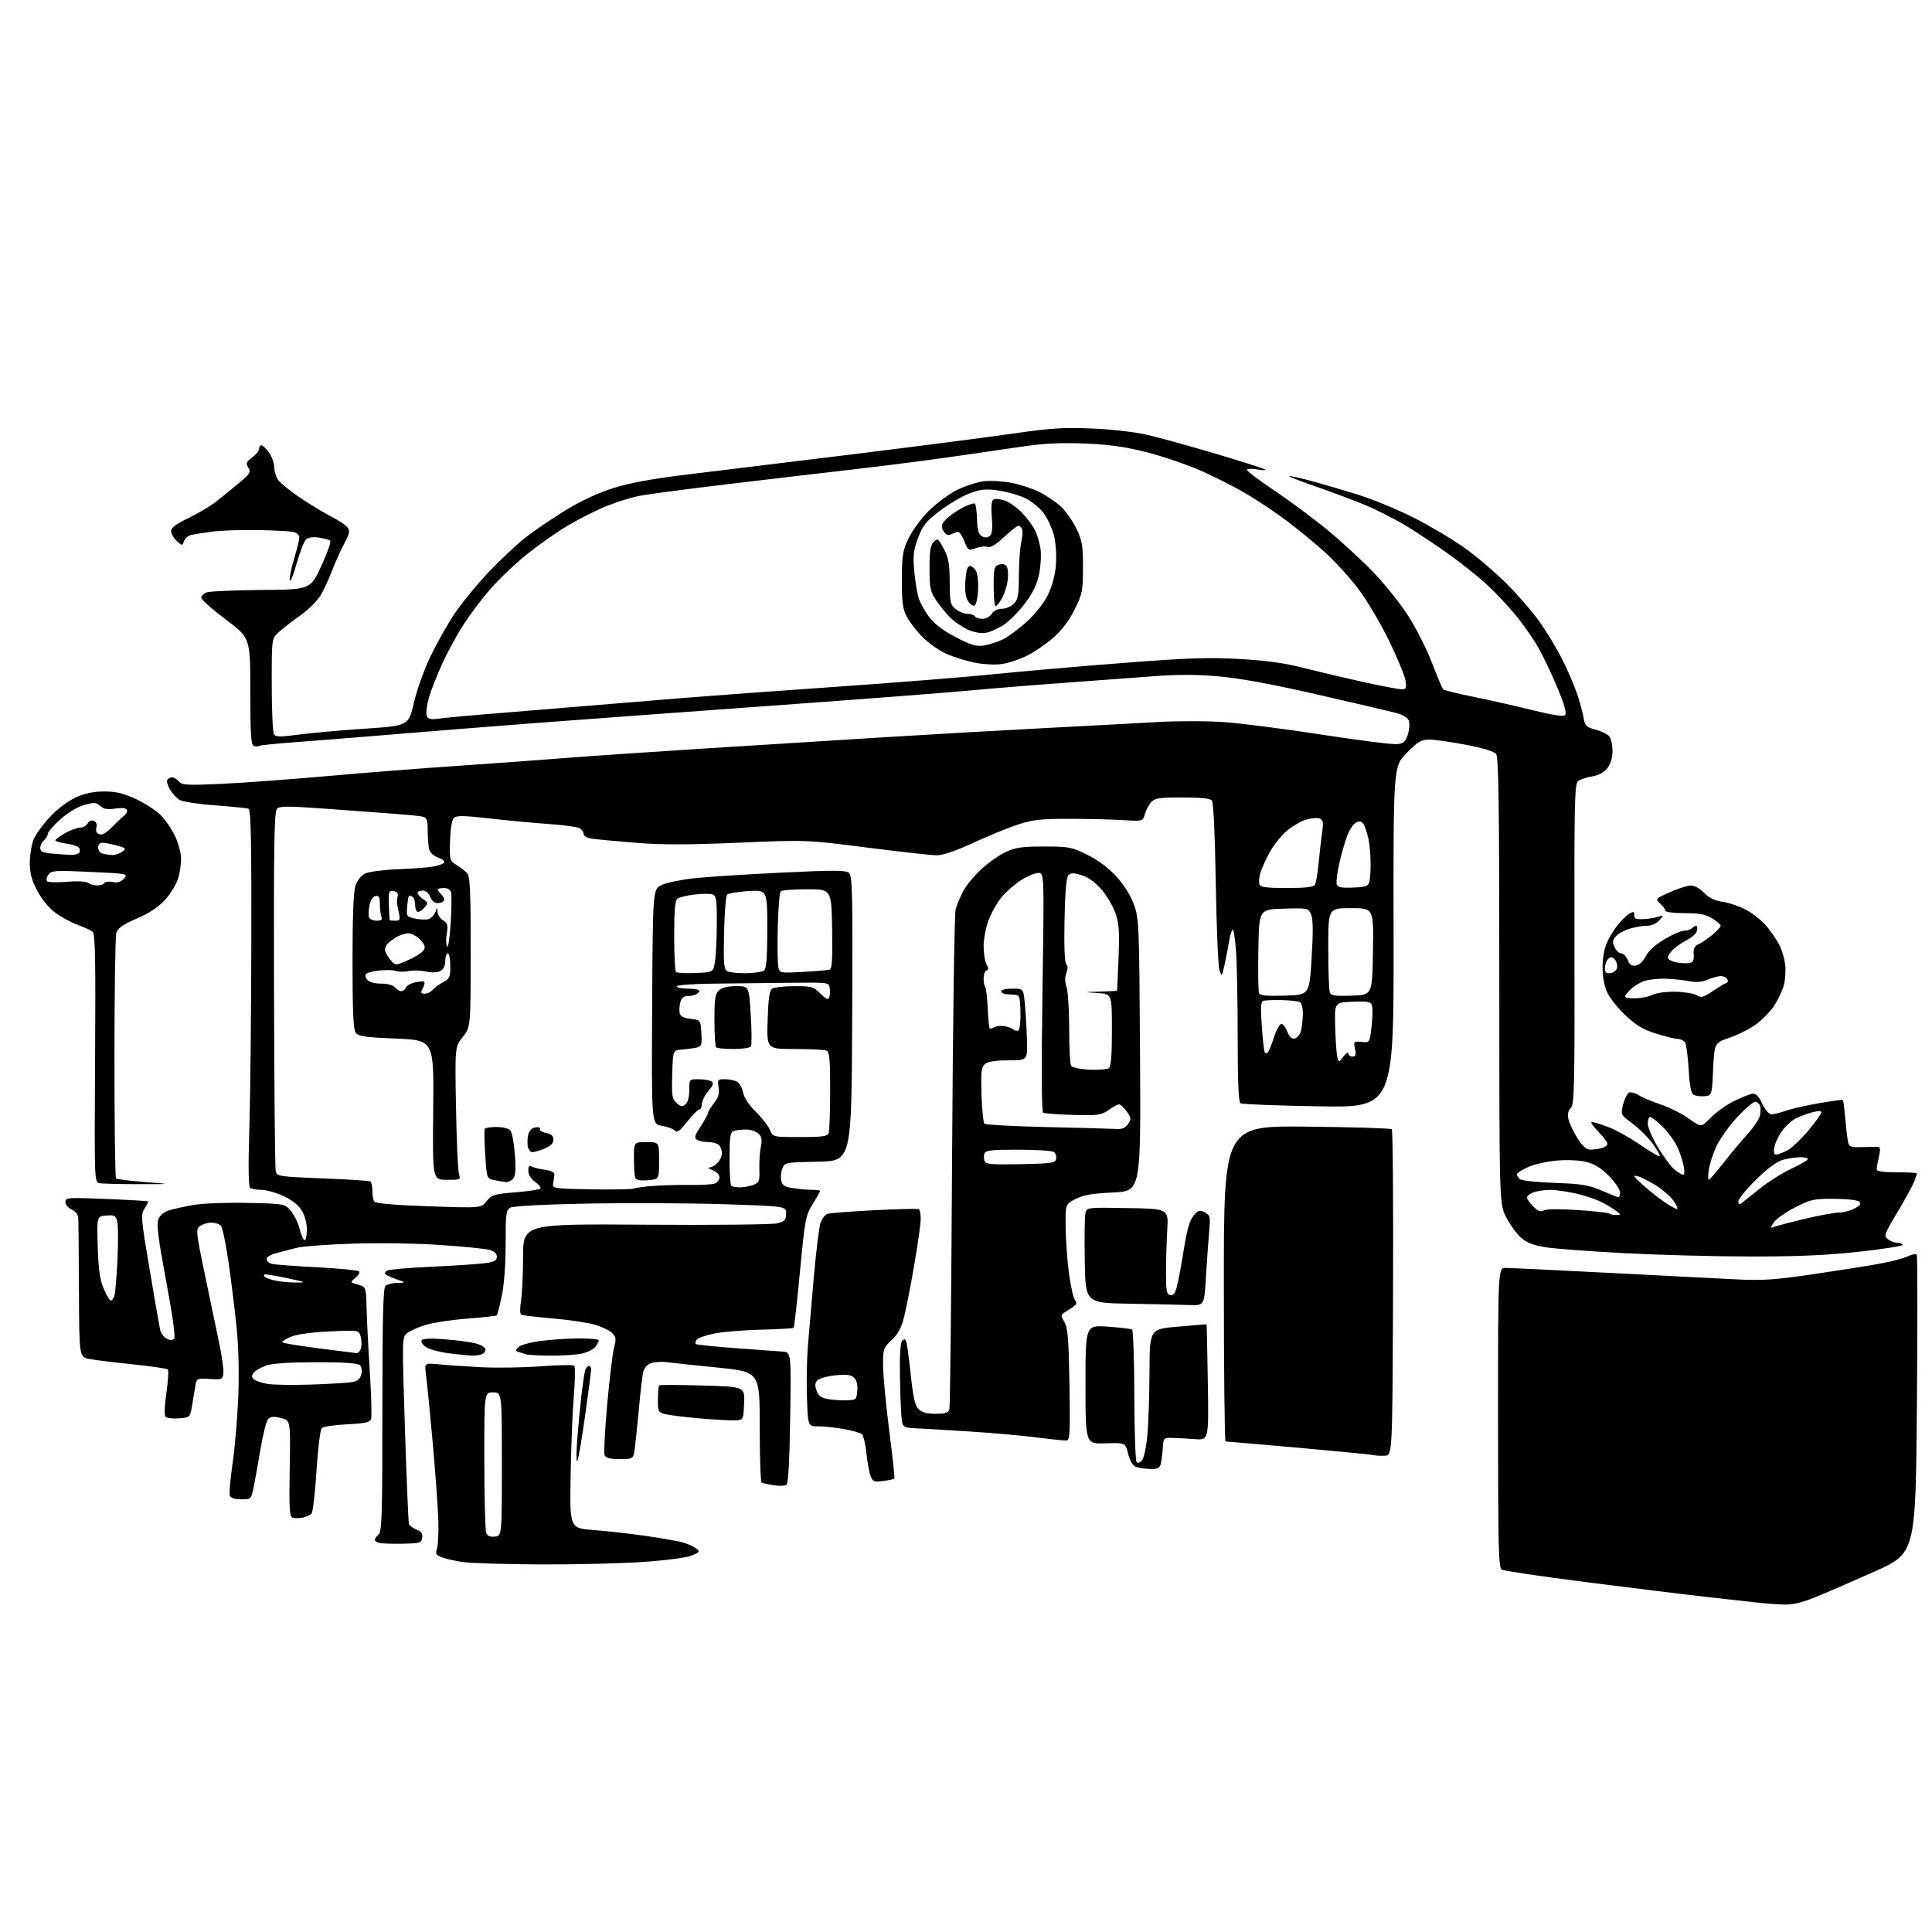 <?xml version="1.0" encoding="UTF-8" standalone="no"?>
<svg 
  version="1.1" 
  xmlns="http://www.w3.org/2000/svg" 
  xmlns:xlink="http://www.w3.org/1999/xlink" 
  xmlns:svg="http://www.w3.org/2000/svg"
  xmlns:rdf="http://www.w3.org/1999/02/22-rdf-syntax-ns#"
  xmlns:cc="http://creativecommons.org/ns#"
  xmlns:dc="http://purl.org/dc/elements/1.1/"
  viewBox="0 0 768 768"
  width="768"
  height="768"
>
<style>svg {background-color: white; }</style>"
<path stroke="none" fill="black" fill-rule="evenodd" d="M709.22,637.84C706.63,637.75 702.92,637.52 701.00,637.32C699.08,637.12 689.40,636.05 679.50,634.93C669.60,633.82 647.33,631.09 630.00,628.86C612.67,626.64 597.83,624.44 597.00,623.98C595.69,623.25 595.50,615.48 595.50,563.57C595.50,504.00 595.50,504.00 598.50,504.01C600.15,504.02 618.60,504.90 639.50,505.98C660.40,507.06 683.12,508.22 690.00,508.56C700.53,509.09 705.34,508.77 720.50,506.56C730.40,505.11 742.33,503.23 747.00,502.38C751.67,501.53 756.82,500.19 758.43,499.40C760.05,498.61 761.62,498.31 761.93,498.73C762.25,499.16 762.27,526.03 762.00,558.46C761.50,617.43 761.50,617.43 745.00,624.78C735.92,628.83 725.23,633.46 721.22,635.07C716.30,637.05 712.42,637.95 709.22,637.84zM214.59,621.88C200.79,621.81 187.02,621.39 183.99,620.94C180.96,620.50 177.21,619.65 175.67,619.06C173.31,618.17 173.00,617.64 173.68,615.75C174.13,614.51 174.39,609.45 174.25,604.50C174.11,599.55 173.10,585.56 172.00,573.41C170.91,561.27 169.71,549.18 169.35,546.55C168.70,541.77 168.70,541.77 174.60,542.36C177.84,542.68 185.45,543.20 191.50,543.50C197.55,543.81 208.12,543.64 215.00,543.12C221.88,542.60 227.85,542.50 228.27,542.91C228.69,543.31 228.61,548.78 228.09,555.07C227.57,561.36 227.00,575.73 226.82,587.00C226.50,607.50 226.50,607.50 236.00,608.22C241.22,608.61 250.45,609.65 256.50,610.52C262.55,611.39 269.09,612.52 271.03,613.03C272.97,613.54 275.45,614.61 276.53,615.41C278.42,616.81 278.36,616.93 275.00,618.34C272.96,619.20 264.87,620.26 255.59,620.90C246.85,621.51 228.40,621.95 214.59,621.88zM160.00,613.65C155.88,613.74 151.71,613.59 150.75,613.33C149.79,613.07 149.00,612.49 149.00,612.05C149.00,611.61 149.68,610.68 150.50,610.00C151.80,608.92 152.00,602.18 152.00,560.58C152.00,524.44 152.30,512.10 153.20,511.20C153.86,510.54 156.00,509.98 157.95,509.96C161.50,509.91 161.50,509.91 157.68,508.55C155.57,507.80 153.56,506.89 153.20,506.54C152.85,506.18 153.14,505.53 153.84,505.10C154.55,504.66 162.41,503.97 171.31,503.56C180.22,503.15 189.75,502.52 192.50,502.16C196.54,501.63 197.50,501.13 197.50,499.57C197.50,498.28 196.51,497.38 194.50,496.83C192.85,496.38 184.07,495.51 175.00,494.89C165.68,494.25 150.51,494.03 140.15,494.37C130.06,494.70 120.16,495.43 118.15,495.98C116.14,496.53 112.59,497.45 110.25,498.03C107.70,498.66 106.00,499.65 106.00,500.52C106.00,501.31 107.01,502.18 108.25,502.45C109.49,502.73 117.57,503.32 126.21,503.77C134.86,504.22 142.28,504.95 142.71,505.38C143.15,505.82 142.51,506.97 141.30,507.96C139.10,509.74 139.10,509.74 142.30,510.65C145.50,511.57 145.50,511.57 145.72,520.03C145.84,524.69 146.42,536.16 147.02,545.52C147.62,554.88 147.83,563.27 147.50,564.15C147.01,565.42 144.96,565.85 137.93,566.19C133.01,566.42 128.50,567.10 127.90,567.70C127.30,568.30 126.36,575.92 125.81,584.64C125.26,593.36 124.39,601.01 123.87,601.64C123.36,602.27 121.74,603.01 120.28,603.29C118.82,603.57 117.00,603.55 116.23,603.26C115.08,602.82 114.89,599.28 115.17,583.66C115.50,564.60 115.50,564.60 111.66,563.68C108.75,562.98 107.51,563.09 106.56,564.13C105.87,564.88 104.53,570.23 103.56,576.00C102.60,581.77 101.37,588.64 100.82,591.25C99.85,595.95 99.79,596.00 95.89,596.00C93.32,596.00 91.74,595.48 91.37,594.52C91.05,593.70 91.54,587.96 92.45,581.77C93.36,575.57 94.38,563.66 94.71,555.30C95.08,545.89 94.83,535.41 94.06,527.80C93.38,521.03 91.95,509.46 90.89,502.08C89.83,494.70 88.47,488.07 87.86,487.33C87.25,486.60 85.55,486.00 84.07,486.00C82.59,486.00 80.55,486.61 79.54,487.35C77.77,488.64 77.84,489.37 81.42,506.60C83.47,516.44 86.04,528.73 87.13,533.90C88.21,539.07 88.97,544.47 88.80,545.90C88.51,548.38 88.26,548.48 83.31,548.16C78.12,547.83 78.12,547.83 77.53,551.66C77.20,553.77 76.61,557.30 76.22,559.50C75.52,563.38 75.37,563.51 71.11,563.81C68.70,563.99 66.32,563.72 65.81,563.21C65.26,562.66 65.39,558.89 66.15,553.68C66.83,548.94 67.09,544.75 66.71,544.38C66.34,544.01 60.07,543.09 52.77,542.34C45.47,541.60 37.70,540.64 35.50,540.21C31.50,539.43 31.50,539.43 31.38,512.96C31.32,498.41 31.20,485.48 31.13,484.23C31.05,482.85 30.01,481.51 28.50,480.82C27.12,480.19 26.00,478.84 26.00,477.81C26.00,476.03 26.80,475.97 42.25,476.61C51.19,476.97 58.65,477.40 58.83,477.55C59.01,477.70 58.41,478.97 57.49,480.38C55.90,482.80 56.00,484.02 59.49,504.71C61.51,516.70 63.40,527.52 63.69,528.78C63.99,530.03 65.13,531.53 66.22,532.12C67.52,532.81 68.56,532.84 69.19,532.21C69.82,531.58 68.72,523.53 66.05,509.27C62.95,492.72 62.18,486.67 62.91,484.75C63.51,483.15 65.12,481.80 67.19,481.14C69.01,480.56 73.47,479.58 77.10,478.96C80.73,478.35 90.33,477.99 98.44,478.17C113.18,478.50 113.18,478.50 115.59,481.31C116.91,482.85 118.50,486.11 119.12,488.56C119.73,491.00 120.63,493.00 121.12,493.00C121.60,493.00 122.00,491.09 122.00,488.75C121.99,486.26 121.16,483.13 119.98,481.20C118.70,479.10 116.05,477.00 112.73,475.46C109.85,474.12 105.92,473.01 104.00,472.99C102.08,472.98 100.03,472.64 99.46,472.23C98.76,471.74 98.65,464.05 99.12,448.50C99.51,435.85 99.86,402.20 99.91,373.72C99.98,333.14 99.73,321.84 98.75,321.48C98.06,321.22 92.07,320.62 85.44,320.14C78.81,319.65 72.45,318.67 71.31,317.96C70.17,317.25 68.48,315.39 67.56,313.83C66.64,312.27 66.16,310.55 66.50,310.00C66.84,309.45 67.71,309.00 68.44,309.00C69.16,309.00 70.37,309.74 71.12,310.64C72.32,312.09 74.27,312.21 87.49,311.62C95.75,311.25 114.88,309.86 130.00,308.51C145.12,307.17 167.85,305.38 180.50,304.54C193.15,303.69 212.05,302.32 222.50,301.49C232.95,300.65 259.05,298.87 280.50,297.52C301.95,296.16 333.90,294.16 351.50,293.07C369.10,291.97 397.45,290.36 414.50,289.47C431.55,288.59 452.01,287.49 459.98,287.03C467.94,286.56 479.92,286.57 486.61,287.05C493.30,287.52 510.75,289.76 525.38,292.02C540.01,294.28 553.45,295.99 555.24,295.81C557.97,295.55 558.68,294.93 559.63,292.01C560.25,290.09 560.43,287.61 560.02,286.51C559.53,285.17 557.66,284.09 554.39,283.26C551.70,282.57 537.72,279.31 523.32,276.01C505.80,271.99 493.00,269.64 484.61,268.89C475.45,268.08 468.23,268.07 457.79,268.87C449.93,269.48 433.82,270.67 422.00,271.52C410.18,272.37 393.75,273.71 385.50,274.49C377.25,275.28 342.15,277.97 307.50,280.47C272.85,282.97 229.65,286.15 211.50,287.53C193.35,288.92 167.70,290.96 154.50,292.07C141.30,293.17 124.49,294.52 117.14,295.05C109.79,295.58 103.42,296.24 102.98,296.51C102.54,296.78 101.58,296.78 100.84,296.49C99.78,296.09 99.50,291.58 99.50,274.78C99.50,253.58 99.50,253.58 89.75,246.27C84.39,242.25 80.00,238.34 80.00,237.60C80.00,236.85 81.01,235.88 82.25,235.46C83.49,235.03 93.25,234.61 103.93,234.52C123.37,234.37 123.37,234.37 127.71,225.01C130.09,219.86 131.70,215.33 131.27,214.95C130.85,214.57 128.85,214.01 126.84,213.71C124.69,213.38 122.57,213.64 121.73,214.33C120.94,214.97 119.23,219.32 117.92,224.00C116.62,228.68 115.39,231.69 115.19,230.70C115.00,229.71 115.77,225.82 116.92,222.05C118.06,218.28 119.00,214.48 119.00,213.61C119.00,212.75 117.99,211.79 116.75,211.48C115.51,211.18 109.10,210.83 102.50,210.71C95.90,210.60 87.80,210.87 84.50,211.31C81.20,211.76 77.47,212.34 76.21,212.59C74.95,212.85 73.58,213.96 73.17,215.06C72.44,217.04 72.42,217.04 70.22,214.99C69.00,213.85 68.00,212.10 68.00,211.09C68.00,209.81 70.03,208.28 74.70,206.05C78.38,204.29 83.22,201.45 85.45,199.74C87.68,198.02 91.85,194.66 94.72,192.25C99.41,188.34 99.82,187.68 98.72,185.88C97.66,184.14 97.86,183.62 100.25,181.86C101.76,180.74 103.00,179.20 103.00,178.42C103.00,177.64 103.42,177.00 103.93,177.00C104.44,177.00 105.79,178.31 106.93,179.90C108.07,181.50 109.00,184.10 109.00,185.68C109.00,187.26 109.71,189.56 110.57,190.79C111.43,192.02 115.37,195.21 119.32,197.87C123.27,200.54 128.78,203.87 131.56,205.28C134.35,206.69 137.25,208.60 138.02,209.52C139.23,210.98 139.06,211.87 136.71,216.35C135.23,219.18 133.08,223.97 131.94,227.00C130.80,230.03 128.80,234.32 127.50,236.55C126.20,238.80 122.55,242.43 119.32,244.70C116.12,246.95 112.26,249.94 110.75,251.35C108.00,253.90 108.00,253.90 108.02,272.20C108.02,282.27 108.42,291.11 108.89,291.86C109.60,292.98 111.28,293.01 118.62,292.03C123.51,291.37 135.35,290.31 144.95,289.67C162.40,288.50 162.40,288.50 164.53,279.31C165.73,274.17 168.69,265.94 171.26,260.63C173.78,255.41 178.11,247.78 180.88,243.69C183.64,239.59 189.57,232.36 194.06,227.62C198.55,222.88 205.08,216.72 208.57,213.94C212.06,211.16 219.33,206.20 224.71,202.91C231.13,198.99 237.77,195.91 244.00,193.97C250.66,191.89 259.63,190.26 274.00,188.53C285.27,187.18 314.75,183.57 339.50,180.52C364.25,177.47 392.60,173.80 402.50,172.37C417.61,170.19 422.67,169.86 434.00,170.33C441.86,170.66 451.10,171.72 456.11,172.87C460.85,173.96 473.20,177.37 483.55,180.45C493.91,183.53 502.63,186.32 502.94,186.66C503.25,186.99 501.89,186.98 499.93,186.62C497.96,186.27 496.06,186.27 495.70,186.63C495.34,187.00 500.09,190.67 506.27,194.79C512.45,198.92 522.00,206.00 527.50,210.53C533.00,215.06 541.15,222.53 545.62,227.13C550.08,231.74 556.37,239.54 559.58,244.49C562.80,249.43 567.13,257.95 569.21,263.43C571.29,268.91 573.33,273.69 573.74,274.06C574.16,274.42 579.45,275.72 585.50,276.95C591.55,278.17 602.04,280.54 608.82,282.21C617.12,284.27 621.47,284.93 622.15,284.25C622.83,283.57 621.90,280.18 619.29,273.85C617.17,268.68 613.72,261.41 611.64,257.68C609.55,253.95 605.19,247.73 601.96,243.87C598.72,240.00 593.44,234.49 590.23,231.63C587.03,228.77 580.60,223.68 575.94,220.32C571.29,216.96 563.77,211.96 559.24,209.20C554.71,206.45 547.29,202.66 542.75,200.78C538.21,198.90 529.45,195.61 523.28,193.48C517.11,191.35 512.22,189.45 512.41,189.26C512.59,189.07 516.29,189.87 520.62,191.02C524.96,192.17 533.54,194.68 539.71,196.60C545.88,198.52 556.21,202.81 562.68,206.14C569.15,209.46 578.18,214.88 582.75,218.18C587.32,221.48 594.67,227.79 599.08,232.20C603.50,236.62 609.38,243.44 612.15,247.37C614.92,251.29 618.88,257.88 620.96,262.00C623.04,266.12 625.67,272.20 626.81,275.50C627.94,278.80 629.15,283.18 629.48,285.22C630.02,288.59 630.48,289.05 634.29,290.04C636.61,290.65 639.06,291.87 639.75,292.76C640.44,293.65 641.00,296.26 641.00,298.56C641.00,301.26 640.27,303.66 638.93,305.36C637.58,307.07 635.48,308.22 632.95,308.62C630.80,308.97 628.30,309.79 627.40,310.45C625.91,311.54 625.77,317.34 625.88,375.25C625.99,431.97 625.83,439.03 624.42,440.43C623.34,441.51 623.04,442.92 623.48,444.90C623.83,446.49 625.43,449.86 627.03,452.39C629.12,455.67 630.61,457.00 632.23,456.99C633.48,456.98 635.51,456.70 636.75,456.37C637.99,456.04 639.00,455.28 639.00,454.68C639.00,454.08 637.33,451.88 635.30,449.79C633.26,447.71 632.12,446.00 632.76,446.00C633.40,446.00 636.34,446.91 639.30,448.01C642.26,449.12 647.96,452.28 651.97,455.05C655.98,457.81 659.48,459.86 659.74,459.60C660.00,459.34 658.80,457.15 657.07,454.75C655.34,452.34 651.74,448.74 649.06,446.74C644.19,443.10 644.19,443.10 645.24,438.96C645.81,436.69 646.90,434.59 647.65,434.30C648.40,434.02 650.09,434.48 651.40,435.34C652.71,436.20 656.65,437.87 660.14,439.04C663.64,440.22 668.70,442.76 671.39,444.69C676.28,448.20 676.28,448.20 680.05,444.30C682.13,442.16 686.23,439.22 689.16,437.77C692.10,436.31 695.40,434.98 696.50,434.81C698.00,434.58 699.00,435.55 700.50,438.71C701.62,441.07 703.22,442.94 704.12,442.96C705.02,442.98 707.58,442.35 709.83,441.56C712.07,440.77 718.04,439.41 723.09,438.54C728.15,437.66 732.42,437.09 732.59,437.26C732.76,437.43 733.18,440.70 733.51,444.53C733.85,448.36 734.34,452.54 734.60,453.82C735.03,455.92 735.58,456.13 740.29,455.99C743.15,455.90 746.02,455.87 746.64,455.91C747.45,455.97 747.53,457.10 746.92,459.75C746.44,461.81 746.04,464.06 746.02,464.75C746.01,465.65 748.25,466.00 754.00,466.00C758.40,466.00 762.00,466.20 762.00,466.43C762.00,466.67 761.52,468.12 760.94,469.65C760.36,471.18 757.36,476.67 754.27,481.85C748.93,490.80 748.74,491.34 750.51,492.63C751.54,493.39 753.17,494.00 754.13,494.00C755.09,494.00 756.11,494.36 756.38,494.81C756.66,495.25 748.92,496.49 739.19,497.56C726.26,498.98 714.64,499.49 696.00,499.48C681.98,499.46 659.48,498.88 646.00,498.17C632.52,497.47 618.42,496.42 614.67,495.84C609.54,495.05 607.03,494.08 604.62,491.97C602.85,490.41 600.18,486.74 598.70,483.81C596.00,478.47 596.00,478.47 596.00,389.93C596.00,320.63 595.73,301.03 594.75,299.75C593.95,298.71 589.58,297.37 582.70,296.06C576.76,294.93 570.22,294.00 568.17,294.00C564.98,294.00 563.66,294.78 559.15,299.35C553.86,304.70 553.86,304.70 553.97,372.49C554.07,440.29 554.07,440.29 524.16,439.78C507.71,439.50 493.75,438.96 493.13,438.58C492.34,438.09 492.00,430.27 492.00,412.59C492.00,398.69 491.71,383.20 491.35,378.19C491.00,373.17 490.38,369.26 489.98,369.51C489.59,369.76 488.97,371.78 488.62,374.00C488.26,376.23 487.46,380.40 486.83,383.27C485.70,388.45 485.68,388.47 484.74,385.50C484.22,383.85 483.57,368.32 483.29,351.00C482.98,332.01 482.38,319.00 481.77,318.25C481.07,317.39 477.40,317.00 470.03,317.00C460.78,317.00 459.07,317.26 457.60,318.89C456.66,319.93 455.53,322.07 455.10,323.64C454.32,326.50 454.32,326.50 446.41,326.00C442.06,325.73 432.43,325.50 425.00,325.50C413.56,325.50 410.43,325.85 404.50,327.82C400.65,329.09 392.70,332.35 386.82,335.07C380.13,338.16 374.77,340.00 372.45,340.00C370.42,340.00 357.93,338.61 344.69,336.92C320.63,333.84 320.63,333.84 293.56,334.99C273.29,335.85 262.99,335.86 252.50,335.00C244.80,334.38 237.04,333.65 235.25,333.39C233.33,333.11 232.00,332.33 232.00,331.49C232.00,330.71 231.21,329.66 230.25,329.17C229.29,328.67 224.00,327.96 218.50,327.59C213.00,327.22 202.47,326.23 195.10,325.40C184.05,324.15 181.46,324.11 180.41,325.19C179.62,325.99 179.04,329.57 178.90,334.32C178.69,341.97 178.75,342.17 181.59,343.90C183.19,344.88 185.09,346.40 185.82,347.28C186.85,348.53 187.14,355.39 187.11,378.60C187.07,408.33 187.07,408.33 183.96,412.20C180.84,416.08 180.84,416.08 181.27,440.29C181.50,453.60 182.03,465.51 182.46,466.75C183.20,468.91 183.01,469.00 177.58,469.00C171.93,469.00 171.93,469.00 172.21,441.25C172.50,413.50 172.50,413.50 157.57,412.87C145.09,412.34 142.44,411.96 141.39,410.52C140.46,409.24 140.13,401.98 140.13,382.15C140.13,364.27 140.52,354.35 141.32,352.01C142.03,349.91 143.58,348.01 145.21,347.22C146.71,346.51 152.64,345.74 158.40,345.52C164.16,345.30 170.49,344.81 172.45,344.44C174.41,344.07 176.28,343.36 176.59,342.86C176.90,342.36 175.81,341.48 174.18,340.91C172.49,340.32 170.95,338.93 170.61,337.69C170.29,336.48 170.02,333.15 170.01,330.27C170.00,325.65 169.74,324.98 167.75,324.58C166.51,324.33 161.68,323.85 157.00,323.51C152.32,323.16 140.18,322.27 130.00,321.52C114.68,320.39 111.27,320.38 110.14,321.48C109.01,322.57 108.80,334.96 108.92,393.12C109.01,431.79 109.31,464.40 109.61,465.58C110.12,467.63 110.88,467.74 128.29,468.43C138.26,468.82 146.78,469.36 147.21,469.63C147.65,469.90 148.01,471.55 148.02,473.31C148.02,475.06 148.36,477.01 148.77,477.64C149.25,478.38 156.64,479.03 170.36,479.51C191.22,480.25 191.22,480.25 193.43,477.49C195.44,474.96 196.42,474.66 204.89,473.96C209.98,473.54 214.45,472.89 214.82,472.51C215.19,472.14 214.26,470.94 212.75,469.84C211.03,468.58 210.00,466.91 210.00,465.36C210.00,463.63 210.38,463.12 211.25,463.66C211.94,464.08 214.30,464.68 216.50,464.99C219.20,465.36 220.46,466.03 220.38,467.02C220.31,467.83 220.08,469.40 219.88,470.50C219.51,472.42 220.11,472.51 234.96,472.78C243.46,472.93 251.11,472.79 251.96,472.46C252.81,472.13 256.43,471.65 260.00,471.40C263.57,471.14 269.98,470.98 274.22,471.04C278.47,471.10 282.86,470.86 283.97,470.51C285.09,470.15 286.00,469.03 286.00,468.02C286.00,466.91 284.90,465.76 283.25,465.16C281.74,464.61 281.22,464.12 282.10,464.08C282.97,464.04 284.43,463.18 285.35,462.17C286.26,461.17 287.00,459.46 287.00,458.37C287.00,457.29 286.46,455.86 285.80,455.20C285.14,454.54 283.23,453.99 281.55,453.98C279.87,453.98 277.85,453.56 277.07,453.06C275.88,452.31 276.11,451.44 278.43,447.93C279.96,445.61 281.30,443.18 281.39,442.54C281.49,441.90 282.60,440.05 283.87,438.44C285.60,436.24 286.05,434.68 285.65,432.25C285.16,429.19 285.30,429.00 288.13,429.00C289.78,429.00 291.95,429.44 292.95,429.97C293.95,430.51 295.05,432.44 295.39,434.27C295.78,436.36 297.67,439.22 300.45,441.95C302.89,444.34 305.41,447.58 306.06,449.15C307.24,452.00 307.24,452.00 318.01,452.00C326.91,452.00 328.89,451.73 329.39,450.42C329.73,449.55 330.00,441.95 330.00,433.53C330.00,420.49 329.77,418.12 328.42,417.61C327.55,417.27 321.87,417.00 315.81,417.00C304.78,417.00 304.78,417.00 305.15,405.46C305.43,396.61 305.87,393.70 307.01,392.97C307.83,392.45 311.80,392.02 315.83,392.02C322.63,392.00 323.37,392.21 326.12,394.97C328.32,397.17 329.23,397.57 329.62,396.54C329.92,395.77 330.01,394.10 329.83,392.82C329.50,390.50 329.50,390.50 314.00,390.67C305.48,390.77 291.86,390.92 283.75,391.01C275.58,391.09 269.00,391.57 269.00,392.08C269.00,392.59 271.02,393.00 273.50,393.00C275.98,393.00 278.00,393.40 278.00,393.89C278.00,394.38 277.29,395.06 276.42,395.39C275.55,395.73 273.98,396.00 272.94,396.00C271.76,396.00 270.81,396.92 270.43,398.42C270.10,399.75 269.98,401.66 270.17,402.67C270.42,403.97 271.68,404.65 274.51,405.00C278.50,405.50 278.50,405.50 278.80,410.72C279.08,415.46 278.89,415.98 276.80,416.45C275.54,416.73 272.93,417.08 271.00,417.23C267.50,417.50 267.50,417.50 267.22,427.06C266.96,435.59 267.15,436.83 268.95,438.45C270.60,439.95 271.24,440.05 272.48,439.02C273.42,438.24 274.00,436.07 274.00,433.38C274.00,429.00 274.00,429.00 277.75,429.02C279.81,429.02 282.09,429.41 282.81,429.86C283.83,430.51 283.55,431.38 281.56,433.74C280.15,435.42 279.00,437.74 279.00,438.89C279.00,440.05 278.56,441.00 278.02,441.00C277.49,441.00 275.33,443.17 273.23,445.83C270.26,449.59 269.15,450.39 268.25,449.43C267.62,448.75 265.27,447.88 263.04,447.51C258.98,446.82 258.98,446.82 259.24,400.16C259.50,353.50 259.50,353.50 263.00,351.81C264.93,350.88 270.77,349.67 276.00,349.11C281.23,348.55 296.84,347.54 310.69,346.88C331.26,345.89 336.18,345.90 337.45,346.96C338.84,348.11 338.99,354.53 338.76,404.88C338.50,461.50 338.50,461.50 325.21,461.78C312.02,462.06 311.92,462.08 310.96,464.60C310.43,466.00 310.26,468.18 310.58,469.44C311.04,471.30 312.05,471.87 315.72,472.37C318.23,472.72 321.57,473.00 323.14,473.00C324.71,473.00 326.00,473.20 326.00,473.43C326.00,473.67 324.67,476.03 323.04,478.68C320.24,483.25 319.97,484.65 318.00,505.46C316.86,517.53 315.73,527.60 315.49,527.84C315.26,528.07 309.47,528.40 302.63,528.56C295.79,528.73 287.46,529.40 284.11,530.06C280.77,530.72 277.55,531.83 276.97,532.54C276.38,533.24 276.26,534.04 276.70,534.31C277.14,534.58 284.25,535.31 292.50,535.92C300.75,536.54 309.07,537.15 311.00,537.27C314.50,537.50 314.50,537.50 314.11,563.50C313.85,581.07 313.37,589.75 312.61,590.26C312.00,590.68 309.70,590.74 307.50,590.40C305.30,590.05 303.16,589.57 302.75,589.33C302.34,589.08 302.00,579.08 302.00,567.10C302.00,545.32 302.00,545.32 285.25,543.63C276.04,542.70 266.84,541.73 264.82,541.47C262.79,541.21 260.02,541.42 258.66,541.94C257.11,542.53 255.97,543.93 255.61,545.69C255.29,547.24 254.58,553.45 254.02,559.50C253.46,565.55 252.73,572.64 252.41,575.25C251.81,580.00 251.81,580.00 246.37,580.00C242.30,580.00 240.78,579.60 240.32,578.39C239.98,577.50 240.46,568.33 241.39,558.02C242.33,547.70 243.56,537.56 244.13,535.49C245.02,532.26 244.90,531.45 243.26,529.82C242.22,528.77 238.91,527.26 235.93,526.45C232.94,525.65 225.43,524.57 219.24,524.05C213.04,523.53 207.60,522.87 207.14,522.59C206.68,522.30 206.66,519.92 207.09,517.29C207.53,514.65 207.91,506.65 207.94,499.50C208.00,486.50 208.00,486.50 256.75,486.84C283.96,487.04 307.05,486.79 309.00,486.28C312.00,485.50 312.50,484.95 312.50,482.44C312.50,479.50 312.50,479.50 288.00,478.70C274.52,478.26 250.32,478.14 234.21,478.43C216.77,478.75 204.13,479.40 202.96,480.02C201.16,480.98 201.00,482.18 201.00,494.47C201.00,502.65 200.41,510.70 199.47,515.13C198.63,519.12 197.74,522.60 197.48,522.85C197.23,523.11 191.95,523.70 185.76,524.17C179.57,524.64 172.09,525.77 169.15,526.68C166.21,527.59 162.90,529.07 161.80,529.96C159.81,531.58 159.80,532.00 160.97,568.05C161.62,588.10 162.33,605.07 162.55,605.77C162.77,606.46 164.12,607.47 165.54,608.02C167.45,608.74 168.05,609.60 167.82,611.25C167.52,613.34 166.96,613.51 160.00,613.65zM196.74,610.82C199.50,610.50 199.50,610.50 199.50,582.00C199.50,553.50 199.50,553.50 196.00,553.50C192.50,553.50 192.50,553.50 192.52,580.50C192.53,595.35 192.87,608.32 193.27,609.32C193.77,610.59 194.82,611.04 196.74,610.82zM351.11,588.71C347.42,589.21 346.96,589.02 346.05,586.64C345.51,585.20 344.76,581.10 344.39,577.52C344.03,573.94 343.22,570.60 342.61,570.10C342.00,569.60 338.83,568.69 335.57,568.09C332.30,567.49 327.73,567.00 325.40,567.00C321.18,567.00 321.18,567.00 320.78,555.75C320.56,549.56 320.73,540.23 321.15,535.00C321.58,529.77 322.64,517.40 323.52,507.50C324.40,497.60 325.57,488.06 326.12,486.30C326.67,484.54 327.95,482.83 328.96,482.51C329.98,482.19 338.39,481.54 347.65,481.07C356.92,480.60 364.84,480.42 365.25,480.67C365.66,480.91 366.00,482.64 366.00,484.50C366.00,486.36 364.86,494.54 363.46,502.69C362.06,510.83 360.23,520.20 359.39,523.50C358.28,527.90 356.96,530.35 354.44,532.70C351.17,535.74 351.00,536.23 351.02,542.70C351.03,546.44 352.13,558.04 353.46,568.47C354.80,578.90 355.73,587.60 355.53,587.80C355.33,588.00 353.34,588.41 351.11,588.71zM457.23,583.93C455.18,583.89 452.61,583.51 451.53,583.09C450.27,582.60 449.15,580.70 448.46,577.91C447.36,573.50 447.36,573.50 439.43,573.75C431.50,574.00 431.50,574.00 431.50,550.37C431.50,526.74 431.50,526.74 440.34,527.36C445.20,527.71 449.55,528.22 450.01,528.51C450.47,528.79 450.88,540.58 450.91,554.70C450.94,568.81 451.35,580.75 451.83,581.23C452.30,581.70 453.26,581.39 453.99,580.51C454.71,579.64 455.66,575.23 456.09,570.72C456.52,566.20 456.90,554.81 456.94,545.42C457.00,528.34 457.00,528.34 468.25,527.36C474.44,526.82 479.56,526.41 479.63,526.44C479.70,526.47 479.93,536.85 480.13,549.50C480.50,572.50 480.50,572.50 475.00,572.08C471.98,571.86 467.93,571.63 466.00,571.58C462.61,571.50 462.49,571.63 462.23,575.50C462.09,577.70 461.74,580.51 461.46,581.75C461.05,583.61 460.31,583.99 457.23,583.93zM229.46,580.83C229.08,581.20 229.06,577.45 229.44,572.50C229.81,567.55 230.55,559.67 231.09,555.00C231.63,550.33 232.31,545.71 232.60,544.75C232.90,543.79 233.55,543.00 234.07,543.00C234.58,543.00 235.00,543.56 235.00,544.25C235.00,544.94 233.91,553.30 232.58,562.83C231.25,572.37 229.85,580.47 229.46,580.83zM550.50,578.66C548.85,578.74 546.83,578.64 546.00,578.42C545.17,578.20 531.75,576.90 516.18,575.51C500.60,574.13 487.55,573.00 487.18,573.00C486.80,573.00 486.50,544.76 486.50,510.25C486.50,447.50 486.50,447.50 519.50,447.85C537.65,448.04 552.84,448.51 553.26,448.90C553.67,449.30 553.90,478.61 553.76,514.06C553.50,578.50 553.50,578.50 550.50,578.66zM424.00,572.61C423.18,572.69 418.00,572.17 412.50,571.45C407.00,570.73 394.85,569.65 385.50,569.04C376.15,568.44 366.38,567.86 363.78,567.75C359.60,567.59 359.00,567.28 358.55,565.03C358.26,563.64 357.91,556.11 357.76,548.31C357.58,538.62 357.87,533.74 358.65,532.96C359.52,532.08 359.93,532.25 360.34,533.65C360.63,534.67 361.42,540.63 362.08,546.90C363.00,555.53 363.74,558.74 365.15,560.15C366.45,561.45 368.46,562.00 371.93,562.00C375.76,562.00 376.98,561.61 377.40,560.25C377.69,559.29 378.17,514.85 378.46,461.49C378.76,408.14 379.39,363.13 379.87,361.47C380.34,359.80 381.65,356.64 382.77,354.45C383.89,352.25 387.12,348.29 389.94,345.65C392.76,343.02 397.19,339.88 399.78,338.68C403.68,336.88 406.32,336.50 415.02,336.50C424.89,336.50 425.96,336.70 432.19,339.77C436.51,341.90 440.57,344.94 443.77,348.43C446.91,351.88 449.44,355.93 450.78,359.66C452.78,365.26 452.87,367.72 453.18,419.50C453.50,473.50 453.50,473.50 442.48,474.03C434.00,474.44 430.55,475.04 427.48,476.65C423.50,478.73 423.50,478.73 423.61,488.13C423.68,493.31 424.29,501.58 424.98,506.52C425.67,511.46 426.73,516.11 427.33,516.86C428.15,517.87 428.02,518.50 426.80,519.36C425.90,519.99 424.35,521.01 423.34,521.63C421.61,522.69 421.60,522.93 423.14,525.63C424.48,527.98 424.84,532.45 425.14,550.48C425.45,569.46 425.30,572.48 424.00,572.61zM292.00,564.62C290.07,564.68 283.77,564.32 278.00,563.82C272.23,563.32 266.15,562.57 264.50,562.15C261.64,561.43 261.50,561.15 261.54,556.24C261.56,553.41 261.79,550.91 262.04,550.69C262.29,550.46 270.06,550.50 279.29,550.77C296.09,551.26 296.09,551.26 295.79,557.88C295.50,564.50 295.50,564.50 292.00,564.62zM336.50,556.64C340.35,556.51 340.51,556.36 340.80,552.87C340.99,550.59 340.53,548.68 339.55,547.70C338.36,546.51 336.66,546.27 332.25,546.69C329.09,547.00 325.85,547.86 325.05,548.61C323.96,549.64 323.84,550.64 324.57,552.73C325.30,554.81 326.41,555.66 329.02,556.14C330.93,556.49 334.30,556.72 336.50,556.64zM124.00,550.38C131.43,550.12 138.74,549.67 140.25,549.37C142.12,549.01 143.20,548.04 143.63,546.35C143.98,544.93 143.74,543.34 143.08,542.68C142.27,541.87 136.81,541.50 125.70,541.51C115.09,541.52 108.23,541.97 105.83,542.81C103.81,543.52 101.60,544.77 100.92,545.59C100.00,546.71 99.97,547.37 100.82,548.22C101.45,548.85 103.88,549.70 106.23,550.11C108.58,550.52 116.58,550.64 124.00,550.38zM187.17,538.87C185.70,538.80 181.64,538.38 178.15,537.92C174.66,537.47 170.71,536.38 169.37,535.51C168.03,534.63 167.24,533.42 167.61,532.82C168.07,532.08 171.07,531.94 176.87,532.39C181.60,532.75 187.16,533.50 189.23,534.06C191.30,534.62 193.00,535.69 193.00,536.43C193.00,537.18 192.29,538.06 191.42,538.39C190.55,538.73 188.64,538.94 187.17,538.87zM219.00,538.90C214.32,538.87 209.82,538.62 209.00,538.34C208.18,538.07 206.86,537.64 206.07,537.38C204.84,536.99 204.85,536.72 206.11,535.46C206.91,534.66 210.93,533.56 215.04,533.03C219.14,532.50 225.99,532.05 230.25,532.03C234.51,532.01 238.00,532.36 238.00,532.81C238.00,533.25 237.43,534.40 236.72,535.36C236.02,536.32 233.66,537.52 231.47,538.03C229.29,538.54 223.68,538.93 219.00,538.90zM141.68,537.89C142.33,537.95 143.14,537.14 143.47,536.09C143.81,535.03 143.77,532.94 143.40,531.44C142.71,528.72 142.71,528.72 131.07,529.26C123.74,529.59 118.00,530.39 115.56,531.41C113.43,532.30 111.96,533.29 112.28,533.62C112.61,533.94 119.09,535.01 126.69,535.99C134.28,536.98 141.03,537.83 141.68,537.89zM472.61,518.77C469.25,518.65 458.62,518.41 449.00,518.25C431.50,517.94 431.50,517.94 431.21,501.22C431.04,492.02 431.17,483.48 431.48,482.23C432.05,479.96 432.13,479.95 448.28,480.23C464.50,480.50 464.50,480.50 464.00,489.00C463.73,493.68 463.50,501.32 463.50,505.98C463.50,513.16 463.76,514.52 465.19,514.80C466.43,515.04 467.16,514.09 467.87,511.31C468.41,509.22 469.64,502.60 470.60,496.61C471.86,488.68 472.92,485.04 474.48,483.22C476.37,481.03 476.91,480.88 478.93,481.96C481.09,483.12 481.20,483.63 480.64,489.85C480.31,493.51 479.74,501.56 479.37,507.75C478.72,519.00 478.72,519.00 472.61,518.77zM44.02,517.00C44.44,517.00 45.08,516.24 45.43,515.31C45.79,514.38 46.36,507.92 46.69,500.96C47.02,494.00 46.99,487.09 46.61,485.60C46.01,483.17 45.53,482.92 42.22,483.19C38.50,483.50 38.50,483.50 38.85,495.50C39.13,504.71 39.68,508.60 41.23,512.25C42.34,514.86 43.59,517.00 44.02,517.00zM117.50,509.82C122.16,509.85 121.92,509.73 114.00,508.05C109.33,507.07 105.31,506.42 105.08,506.63C104.85,506.83 104.94,507.28 105.28,507.62C105.62,507.95 107.38,508.58 109.20,509.01C111.01,509.44 114.75,509.81 117.50,509.82zM705.50,487.63C706.60,487.20 712.11,485.76 717.74,484.43C723.37,483.09 729.36,482.00 731.04,482.00C732.72,482.00 735.48,481.29 737.16,480.41C739.43,479.25 739.94,478.54 739.11,477.71C738.46,477.06 734.28,476.57 729.15,476.55C720.95,476.50 719.80,476.76 713.50,480.00C709.76,481.93 705.98,484.60 705.10,485.95C703.57,488.29 703.59,488.37 705.50,487.63zM642.42,482.97C644.49,482.94 644.49,482.93 642.50,481.39C641.40,480.54 638.83,478.98 636.78,477.92C634.74,476.86 630.24,475.33 626.78,474.51C623.33,473.70 618.62,473.02 616.32,473.01C614.01,473.01 610.98,473.44 609.57,473.98C608.15,474.51 607.00,475.43 607.00,476.02C607.00,476.61 608.12,478.21 609.49,479.58C611.38,481.47 612.41,481.85 613.74,481.14C614.80,480.58 620.21,480.53 627.34,481.03C633.85,481.47 639.44,482.10 639.75,482.42C640.07,482.74 641.27,482.99 642.42,482.97zM666.78,480.56C667.02,480.31 666.27,478.79 665.12,477.17C663.97,475.55 660.88,472.87 658.26,471.22C655.64,469.57 652.38,467.92 651.00,467.56C648.91,467.02 649.24,467.58 653.00,470.99C655.48,473.24 659.49,476.40 661.92,478.03C664.35,479.66 666.54,480.80 666.78,480.56zM692.25,478.29C692.94,477.77 696.20,475.17 699.50,472.52C702.80,469.87 708.31,466.37 711.75,464.75C715.19,463.14 718.25,461.40 718.56,460.91C718.87,460.41 717.63,460.00 715.81,460.01C713.99,460.01 710.81,460.48 708.75,461.05C706.27,461.74 702.64,464.42 698.00,469.00C694.15,472.80 691.00,476.66 691.00,477.57C691.00,478.75 691.37,478.96 692.25,478.29zM643.25,475.89C643.66,475.95 644.00,475.11 644.00,474.02C644.00,472.93 642.09,470.05 639.75,467.62C636.85,464.60 634.07,462.81 631.00,461.98C628.34,461.26 623.57,460.99 619.33,461.30C615.39,461.59 610.10,462.75 607.58,463.86C605.06,464.98 603.00,466.31 603.00,466.82C603.00,467.33 603.56,468.21 604.25,468.76C604.94,469.32 611.12,469.97 618.00,470.22C628.56,470.59 631.43,471.05 636.50,473.21C639.80,474.62 642.84,475.82 643.25,475.89zM294.10,472.00C295.62,472.00 298.03,471.56 299.45,471.02C301.82,470.12 302.02,469.59 301.86,464.77C301.76,461.87 302.03,457.89 302.44,455.92C303.03,453.18 302.82,451.96 301.53,450.67C300.61,449.75 298.35,449.00 296.51,449.00C294.67,449.00 292.45,449.27 291.58,449.61C290.28,450.11 290.00,452.04 290.00,460.44C290.00,466.06 290.30,470.97 290.67,471.33C291.03,471.70 292.58,472.00 294.10,472.00zM55.00,470.72C47.58,470.73 40.60,470.55 39.50,470.33C37.53,469.93 37.50,469.25 37.80,420.63C38.04,381.05 37.85,371.13 36.80,370.34C36.09,369.79 33.33,368.54 30.69,367.57C28.04,366.59 24.00,364.35 21.70,362.60C19.22,360.71 16.36,357.14 14.66,353.81C12.47,349.55 11.81,346.89 11.86,342.66C11.89,339.62 12.59,335.51 13.41,333.55C14.24,331.59 17.20,327.55 20.00,324.59C23.04,321.38 27.19,318.28 30.30,316.90C33.90,315.31 37.37,314.60 41.57,314.62C46.19,314.64 49.17,315.36 54.07,317.65C57.62,319.31 62.04,322.20 63.91,324.06C65.78,325.93 68.36,329.72 69.64,332.48C70.93,335.24 71.98,339.25 71.99,341.38C72.00,343.52 71.47,347.03 70.82,349.19C70.18,351.35 67.94,355.06 65.85,357.43C63.19,360.45 59.79,362.74 54.50,365.07C48.64,367.64 46.78,368.96 46.22,370.94C45.82,372.35 45.50,394.73 45.50,420.67C45.50,446.61 45.77,468.11 46.11,468.44C46.44,468.77 51.62,469.42 57.61,469.88C68.50,470.72 68.50,470.72 55.00,470.72zM201.13,469.88C200.23,469.82 198.15,469.48 196.50,469.12C193.50,468.49 193.50,468.49 192.88,458.99C192.54,453.77 192.45,449.16 192.69,448.75C192.92,448.34 195.06,448.00 197.44,448.00C199.89,448.00 202.25,448.60 202.90,449.38C203.53,450.14 204.32,454.40 204.67,458.85C205.12,464.70 204.94,467.37 204.02,468.47C203.33,469.31 202.02,469.95 201.13,469.88zM257.51,469.16C254.42,469.40 252.87,469.10 252.51,468.17C252.23,467.44 252.00,463.95 252.00,460.42C252.00,454.00 252.00,454.00 257.00,454.00C262.00,454.00 262.00,454.00 262.00,461.40C262.00,468.80 262.00,468.80 257.51,469.16zM679.28,469.00C679.58,469.00 682.21,465.96 685.11,462.25C688.02,458.54 692.31,453.40 694.66,450.84C697.00,448.27 699.21,445.01 699.57,443.59C699.92,442.17 699.96,440.33 699.64,439.50C699.32,438.68 698.42,438.00 697.64,438.00C696.86,438.00 693.62,440.80 690.45,444.23C687.27,447.66 683.58,452.86 682.23,455.80C680.89,458.73 679.55,462.90 679.26,465.07C678.97,467.23 678.98,469.00 679.28,469.00zM669.11,467.00C669.57,467.00 669.68,465.54 669.35,463.75C669.02,461.96 667.95,458.63 666.98,456.35C666.00,454.07 663.36,450.36 661.10,448.10C658.85,445.85 656.55,444.00 656.00,444.00C655.45,444.00 655.00,445.21 655.00,446.69C655.00,448.17 656.86,452.46 659.14,456.22C661.41,459.99 664.40,463.95 665.77,465.03C667.14,466.12 668.65,467.00 669.11,467.00zM405.72,462.78C418.27,462.52 419.51,462.33 419.84,460.62C420.03,459.59 419.59,458.36 418.85,457.89C418.11,457.42 411.75,457.02 404.72,457.02C394.27,457.00 391.83,457.27 391.36,458.50C391.05,459.32 391.05,460.69 391.37,461.53C391.87,462.82 394.12,463.01 405.72,462.78zM706.12,458.96C706.88,458.94 708.91,458.15 710.64,457.21C712.36,456.27 716.07,452.73 718.89,449.35C721.70,445.97 724.00,442.75 724.00,442.18C724.00,441.49 722.80,441.49 720.25,442.19C718.19,442.76 715.29,443.85 713.80,444.61C712.32,445.37 709.96,447.50 708.56,449.33C707.16,451.17 705.73,454.09 705.38,455.83C704.92,458.17 705.11,458.99 706.12,458.96zM211.65,458.00C210.87,458.00 210.04,456.99 209.81,455.75C209.58,454.51 209.66,452.38 209.99,451.00C210.37,449.38 211.40,448.38 212.90,448.17C214.21,447.98 214.96,448.25 214.63,448.79C214.30,449.32 215.38,450.03 217.02,450.35C219.18,450.79 220.00,451.52 220.00,453.03C220.00,454.45 218.91,455.56 216.53,456.55C214.62,457.35 212.43,458.00 211.65,458.00zM443.69,448.78C445.99,448.94 447.31,448.39 448.40,446.84C449.77,444.88 449.73,444.42 447.89,441.84C446.77,440.28 445.40,439.00 444.84,439.00C444.27,439.00 442.39,440.01 440.65,441.25C437.77,443.31 436.56,443.47 426.58,443.20C420.57,443.04 415.22,442.63 414.68,442.30C414.04,441.90 413.94,425.09 414.40,394.35C415.11,347.00 415.11,347.00 412.75,347.00C411.45,347.00 408.36,348.29 405.89,349.86C403.41,351.43 399.94,354.47 398.17,356.61C396.40,358.75 394.07,362.88 392.98,365.79C391.89,368.70 391.00,373.34 391.00,376.10C391.00,378.87 391.51,382.09 392.14,383.27C393.00,384.87 393.00,385.50 392.14,385.79C391.51,386.00 391.00,387.40 391.00,388.92C391.00,390.43 391.28,391.95 391.62,392.29C391.97,392.63 392.41,396.38 392.62,400.62C392.82,404.85 393.18,408.51 393.42,408.76C393.67,409.00 394.46,408.83 395.18,408.38C395.91,407.93 397.62,407.70 399.00,407.88C400.38,408.05 402.04,408.64 402.71,409.18C403.37,409.73 404.34,409.91 404.86,409.59C405.38,409.26 405.74,405.97 405.65,402.27C405.51,396.30 405.27,395.53 403.50,395.44C402.40,395.39 400.71,395.27 399.75,395.17C398.79,395.08 398.00,394.55 398.00,394.00C398.00,393.45 399.98,393.00 402.40,393.00C406.80,393.00 406.80,393.00 407.37,398.75C407.69,401.91 408.07,408.32 408.22,413.00C408.50,421.50 408.50,421.50 400.91,421.50C395.78,421.50 392.76,421.97 391.58,422.94C390.07,424.18 389.88,425.86 390.17,435.11C390.35,441.01 390.87,446.21 391.33,446.67C391.79,447.13 403.04,447.74 416.33,448.03C429.62,448.33 441.94,448.67 443.69,448.78zM677.50,435.76C675.85,435.90 673.88,435.62 673.13,435.13C672.20,434.52 671.60,431.23 671.25,424.87C670.97,419.72 670.30,414.94 669.75,414.25C669.20,413.56 667.96,413.00 666.98,413.00C666.01,413.00 662.17,412.06 658.45,410.91C653.19,409.29 650.48,407.68 646.21,403.66C643.19,400.82 639.89,396.70 638.88,394.50C637.75,392.03 637.04,388.20 637.04,384.50C637.04,380.82 637.75,376.95 638.87,374.50C639.87,372.30 641.93,369.03 643.45,367.23C644.97,365.43 647.02,363.53 647.99,363.00C649.39,362.26 649.74,362.42 649.63,363.78C649.53,365.13 650.26,365.47 653.00,365.38C654.92,365.31 657.62,364.90 659.00,364.47C661.49,363.69 661.49,363.69 659.60,365.84C658.45,367.14 656.51,368.00 654.71,368.00C653.07,368.00 650.00,368.52 647.88,369.15C645.76,369.79 643.28,371.14 642.36,372.16C640.99,373.67 640.89,374.47 641.82,376.50C642.45,377.88 643.65,379.00 644.50,379.00C645.35,379.00 646.49,380.16 647.03,381.57C647.74,383.45 648.60,384.05 650.25,383.82C651.62,383.63 653.15,382.20 654.15,380.19C655.18,378.14 657.97,375.58 661.52,373.44C664.67,371.55 668.22,370.00 669.42,370.00C670.62,370.00 672.13,369.47 672.78,368.82C673.43,368.17 674.21,367.88 674.51,368.17C674.80,368.47 674.76,369.47 674.40,370.39C674.05,371.32 672.35,372.78 670.63,373.65C668.91,374.52 666.49,376.16 665.25,377.29C664.01,378.42 663.00,379.92 663.00,380.63C663.00,381.33 664.53,382.20 666.40,382.55C668.27,382.90 670.63,383.01 671.65,382.80C673.03,382.52 673.44,381.65 673.27,379.36C673.09,377.03 673.57,376.06 675.29,375.28C676.54,374.71 679.00,373.03 680.78,371.53C682.55,370.04 684.00,368.45 684.00,367.99C684.00,367.54 682.48,366.23 680.63,365.08C677.99,363.45 675.62,363.00 669.63,363.00C665.42,363.00 662.00,362.57 662.00,362.04C662.00,361.51 661.09,360.23 659.97,359.19C657.96,357.31 657.98,357.28 663.85,354.65C667.09,353.19 670.85,352.00 672.19,352.00C673.57,352.00 675.83,353.25 677.40,354.90C679.35,356.93 681.58,358.01 684.84,358.49C687.40,358.87 691.69,360.36 694.36,361.81C697.04,363.26 700.70,366.26 702.49,368.47C704.28,370.69 706.49,373.95 707.39,375.73C708.29,377.51 709.30,380.89 709.62,383.24C709.94,385.60 709.71,389.36 709.11,391.60C708.50,393.85 706.76,397.55 705.23,399.82C703.70,402.10 700.49,405.40 698.09,407.17C695.68,408.94 690.97,411.33 687.61,412.48C681.50,414.58 681.50,414.58 681.00,425.04C680.50,435.50 680.50,435.50 677.50,435.76zM440.75,424.63C441.65,424.00 442.00,419.76 442.00,409.43C442.00,395.10 442.00,395.10 436.25,394.74C430.50,394.38 430.50,394.38 437.25,394.19C440.96,394.09 444.03,393.89 444.07,393.75C444.11,393.61 444.36,387.72 444.64,380.65C445.05,369.90 444.83,366.98 443.32,362.76C442.32,359.99 439.78,355.76 437.68,353.38C435.27,350.63 432.41,348.60 429.90,347.85C426.81,346.93 425.67,346.93 424.72,347.88C423.89,348.71 423.39,354.38 423.16,365.66C422.95,375.99 423.21,382.61 423.84,383.24C424.51,383.91 424.52,385.12 423.89,386.80C423.25,388.47 423.28,390.36 423.96,392.32C424.53,393.96 425.01,401.42 425.02,408.90C425.02,416.38 425.37,423.04 425.79,423.70C426.22,424.36 429.41,425.03 433.03,425.20C436.59,425.36 440.06,425.11 440.75,424.63zM534.05,419.98C535.10,418.61 535.97,418.06 535.98,418.75C535.99,419.44 536.73,420.00 537.62,420.00C538.90,420.00 539.12,419.35 538.64,416.94C538.05,413.98 538.14,413.89 541.25,414.19C544.48,414.50 544.48,414.50 545.22,408.00C545.62,404.43 545.70,400.69 545.40,399.71C544.92,398.17 543.84,397.96 537.67,398.21C530.50,398.50 530.50,398.50 530.75,408.00C530.89,413.23 531.26,418.61 531.58,419.98C532.15,422.45 532.15,422.45 534.05,419.98zM503.99,418.34C504.41,417.88 505.52,415.14 506.46,412.25C507.39,409.36 508.70,407.00 509.36,407.00C510.02,407.00 511.09,408.39 511.73,410.08C512.52,412.20 513.45,413.06 514.65,412.83C515.62,412.64 516.72,411.37 517.11,409.99C517.49,408.62 517.85,405.61 517.90,403.31C517.96,401.00 517.47,398.79 516.83,398.40C516.19,398.00 512.93,397.62 509.58,397.55C506.24,397.48 502.91,397.61 502.20,397.84C501.19,398.16 501.05,400.39 501.58,407.88C501.95,413.17 502.48,417.88 502.74,418.34C503.01,418.80 503.57,418.80 503.99,418.34zM291.61,417.00C288.16,417.00 285.03,416.70 284.67,416.33C284.30,415.97 284.00,411.09 284.00,405.49C284.00,396.90 284.29,395.05 285.83,393.65C287.02,392.58 289.41,392.00 292.69,392.00C297.73,392.00 297.73,392.00 298.44,403.48C298.82,409.79 298.86,415.42 298.51,415.98C298.17,416.54 295.06,417.00 291.61,417.00zM650.25,396.85C652.59,396.78 655.68,396.12 657.12,395.40C658.58,394.67 662.54,394.15 666.12,394.23C669.63,394.31 673.40,394.94 674.50,395.64C676.23,396.73 677.10,396.51 680.81,394.02C683.17,392.43 685.61,390.96 686.23,390.76C686.85,390.55 687.02,389.85 686.62,389.19C686.21,388.54 685.06,388.00 684.06,388.00C683.06,388.00 680.72,388.63 678.87,389.41C676.41,390.44 674.27,390.59 671.00,389.95C668.52,389.48 664.17,389.07 661.32,389.04C658.46,389.02 654.86,389.48 653.32,390.07C651.77,390.65 649.49,392.08 648.25,393.24C647.01,394.40 646.00,395.72 646.00,396.17C646.00,396.62 647.91,396.92 650.25,396.85zM510.73,395.79C520.50,395.50 520.50,395.50 521.39,380.71C522.04,370.06 521.97,365.23 521.15,363.43C520.03,360.98 519.81,360.93 510.25,361.21C500.50,361.50 500.50,361.50 500.22,377.46C500.07,386.24 500.18,394.02 500.46,394.75C500.84,395.75 503.33,396.00 510.73,395.79zM537.37,395.79C545.50,395.50 545.50,395.50 545.77,378.25C546.05,361.00 546.05,361.00 537.02,361.00C528.00,361.00 528.00,361.00 528.00,376.92C528.00,385.67 528.28,393.57 528.62,394.46C529.14,395.80 530.63,396.03 537.37,395.79zM168.84,395.00C169.89,395.00 171.34,394.30 172.05,393.43C172.77,392.57 174.62,391.21 176.18,390.41C178.70,389.10 179.00,388.42 179.00,383.97C179.00,381.24 178.55,379.00 178.00,379.00C177.45,379.00 177.00,380.33 177.00,381.96C177.00,383.89 176.31,385.30 175.04,385.98C173.82,386.63 171.65,386.72 169.29,386.20C167.21,385.74 164.13,385.66 162.45,386.02C160.77,386.37 158.52,386.36 157.45,385.98C156.38,385.61 153.48,385.51 151.00,385.77C148.53,386.03 146.09,386.62 145.59,387.08C145.06,387.57 145.21,388.55 145.96,389.46C146.75,390.41 148.89,391.00 151.50,391.00C154.06,391.00 156.25,391.60 157.00,392.50C157.68,393.32 158.82,394.00 159.52,394.00C160.21,394.00 161.03,393.37 161.33,392.59C161.62,391.82 163.28,390.88 165.00,390.50C166.73,390.12 168.37,390.04 168.65,390.32C168.93,390.60 168.66,391.77 168.05,392.91C167.10,394.69 167.21,395.00 168.84,395.00zM276.44,386.79C283.47,386.50 283.47,386.50 284.18,382.50C284.57,380.30 284.91,373.49 284.94,367.36C284.99,357.75 284.77,356.12 283.30,355.56C282.36,355.20 279.10,355.21 276.05,355.58C273.00,355.95 269.94,356.70 269.25,357.25C268.36,357.96 268.00,362.19 268.00,371.96C268.00,379.50 268.32,385.98 268.71,386.37C269.09,386.76 272.58,386.95 276.44,386.79zM296.50,386.87C299.80,386.83 303.06,386.34 303.75,385.78C304.65,385.04 305.00,380.44 305.00,369.25C305.00,353.74 305.00,353.74 297.45,354.22C293.29,354.49 289.50,355.11 289.02,355.60C288.54,356.10 288.01,362.93 287.83,370.78C287.56,382.65 287.75,385.23 289.00,386.00C289.82,386.52 293.20,386.91 296.50,386.87zM319.25,386.35C324.34,386.07 329.07,385.66 329.78,385.44C330.75,385.14 330.99,381.38 330.78,369.27C330.50,353.50 330.50,353.50 320.83,353.50C315.51,353.50 310.79,353.87 310.33,354.33C309.87,354.79 309.35,361.25 309.17,368.70C308.99,376.14 309.10,383.27 309.42,384.55C309.99,386.82 310.22,386.86 319.25,386.35zM640.24,386.82C641.47,386.64 642.63,385.69 642.82,384.70C643.01,383.71 642.62,382.24 641.95,381.44C641.03,380.33 640.41,380.25 639.37,381.11C638.62,381.73 638.00,383.35 638.00,384.69C638.00,386.65 638.44,387.08 640.24,386.82zM162.20,381.68C165.02,380.45 167.80,378.68 168.38,377.76C169.20,376.46 168.91,375.53 167.04,373.54C165.73,372.15 163.59,371.00 162.29,371.00C160.99,371.00 158.71,371.78 157.21,372.73C155.72,373.68 154.17,374.91 153.77,375.48C153.36,376.04 153.02,377.00 153.02,377.62C153.01,378.23 153.92,379.90 155.04,381.33C157.09,383.92 157.09,383.92 162.20,381.68zM179.15,367.00C179.51,361.23 179.59,355.71 179.33,354.75C179.05,353.69 177.90,353.00 176.43,353.00C175.09,353.00 174.00,353.26 174.00,353.57C174.00,353.89 174.68,354.82 175.51,355.65C176.34,356.48 176.76,357.57 176.45,358.08C176.14,358.59 175.00,359.00 173.92,359.00C172.74,359.00 171.57,358.00 171.00,356.50C170.42,354.97 169.26,354.00 168.02,354.00C166.91,354.00 166.00,354.42 166.00,354.94C166.00,355.46 166.98,356.57 168.18,357.41C170.30,358.90 170.31,359.00 168.55,360.95C167.55,362.05 166.34,362.71 165.87,362.42C165.39,362.12 165.00,360.81 165.00,359.50C165.00,358.19 164.52,356.82 163.93,356.46C163.35,356.10 162.72,355.96 162.53,356.15C162.35,356.34 162.04,358.28 161.85,360.45C161.51,364.24 161.64,364.43 165.00,365.15C166.93,365.57 169.32,365.67 170.31,365.37C171.31,365.07 172.52,363.85 173.00,362.66C173.83,360.61 173.88,360.60 173.94,362.51C173.97,363.61 174.95,365.11 176.11,365.84C177.90,366.96 178.13,367.78 177.59,371.14C177.24,373.33 177.30,375.66 177.73,376.31C178.15,376.96 178.79,372.77 179.15,367.00zM149.71,366.00C151.58,366.00 152.06,365.60 151.61,364.42C151.27,363.55 151.00,361.27 151.00,359.34C151.00,356.59 150.64,355.92 149.29,356.18C148.26,356.38 147.30,357.87 146.88,359.92C146.50,361.79 146.42,363.93 146.70,364.66C146.98,365.40 148.34,366.00 149.71,366.00zM157.12,366.00C159.00,366.00 159.17,365.62 158.53,362.75C158.13,360.96 157.79,359.05 157.78,358.50C157.76,357.95 157.92,356.84 158.12,356.02C158.35,355.14 157.68,354.42 156.43,354.23C154.53,353.93 154.39,354.36 154.57,359.70C154.69,362.89 154.83,365.61 154.89,365.75C154.95,365.89 155.96,366.00 157.12,366.00zM511.55,353.00C518.72,353.00 522.12,352.62 522.68,351.75C523.11,351.06 523.79,347.12 524.18,343.00C524.58,338.88 525.20,333.37 525.58,330.77C526.14,326.84 525.97,325.92 524.55,325.38C523.62,325.02 521.18,325.23 519.13,325.84C517.08,326.46 513.62,328.49 511.42,330.37C509.23,332.25 506.18,336.09 504.64,338.92C503.10,341.75 501.45,345.42 500.98,347.09C500.50,348.75 500.36,350.76 500.66,351.56C501.09,352.69 503.47,353.00 511.55,353.00zM538.24,352.80C544.50,352.50 544.50,352.50 544.80,345.59C544.96,341.79 544.61,336.43 544.02,333.66C543.43,330.90 542.46,328.05 541.87,327.34C541.12,326.44 540.24,326.33 539.02,326.99C538.04,327.51 536.52,329.74 535.64,331.95C534.76,334.15 533.31,339.14 532.43,343.02C531.54,346.91 531.08,350.76 531.40,351.59C531.84,352.76 533.39,353.03 538.24,352.80zM38.69,351.98C39.90,351.99 41.15,351.56 41.48,351.03C41.81,350.50 43.31,350.31 44.81,350.61C46.74,351.00 48.06,350.59 49.29,349.23C51.01,347.33 50.77,347.29 35.80,346.59C22.08,345.95 20.44,346.05 19.31,347.59C18.63,348.53 18.32,349.71 18.64,350.22C18.96,350.75 22.31,350.88 26.36,350.54C30.65,350.17 34.10,350.33 35.00,350.95C35.83,351.51 37.49,351.98 38.69,351.98zM27.69,339.83C29.45,339.92 31.18,339.51 31.55,338.91C31.92,338.31 31.78,337.38 31.23,336.83C30.69,336.29 28.39,335.59 26.12,335.29C23.85,334.99 22.00,334.43 22.00,334.05C22.00,333.68 23.75,332.39 25.89,331.18C28.02,329.98 30.70,329.00 31.84,329.00C32.97,329.00 34.32,328.26 34.83,327.35C35.36,326.39 36.41,325.94 37.30,326.28C38.28,326.66 38.65,327.63 38.31,328.93C37.96,330.27 38.35,331.20 39.45,331.62C40.57,332.05 42.21,331.15 44.43,328.88C46.25,327.02 48.48,324.91 49.39,324.19C50.30,323.47 50.75,322.41 50.40,321.83C50.01,321.20 48.15,321.04 45.74,321.43C42.73,321.91 41.27,321.65 39.89,320.40C38.26,318.93 37.49,318.88 33.47,320.01C30.69,320.79 26.95,323.03 23.95,325.74C21.23,328.18 19.00,330.76 19.00,331.47C19.00,332.18 18.32,333.32 17.50,334.00C16.68,334.68 16.00,336.06 16.00,337.06C16.00,338.48 16.95,338.97 20.25,339.27C22.59,339.48 25.94,339.73 27.69,339.83zM44.56,339.88C45.69,339.95 47.48,339.37 48.52,338.61C50.31,337.30 50.17,337.14 46.46,336.11C44.28,335.51 41.71,335.01 40.75,335.01C39.69,335.00 39.00,335.76 39.00,336.93C39.00,337.99 39.79,339.06 40.75,339.31C41.71,339.56 43.43,339.82 44.56,339.88zM174.90,285.61C177.43,285.28 185.12,284.56 192.00,284.00C198.88,283.45 215.30,282.10 228.50,281.00C241.70,279.91 260.82,278.34 271.00,277.50C281.18,276.67 308.85,274.64 332.50,273.00C356.15,271.36 384.27,269.11 395.00,268.01C405.73,266.92 428.68,264.91 446.00,263.57C471.92,261.55 480.16,261.27 492.50,261.95C503.07,262.53 510.45,263.53 517.50,265.34C523.00,266.74 533.68,269.27 541.24,270.95C548.80,272.63 555.95,274.00 557.12,274.00C559.01,274.00 559.20,273.59 558.69,270.45C558.37,268.50 555.42,261.38 552.14,254.63C548.86,247.88 543.40,238.67 540.00,234.16C536.61,229.66 530.61,223.07 526.67,219.52C522.73,215.96 515.98,210.41 511.69,207.18C507.39,203.95 500.22,199.13 495.75,196.47C491.28,193.81 483.09,189.64 477.56,187.19C472.03,184.75 462.32,181.43 456.00,179.81C447.40,177.62 441.22,176.74 431.50,176.32C422.30,175.94 415.28,176.24 407.50,177.36C401.45,178.23 388.62,180.09 379.00,181.49C369.38,182.89 351.60,185.17 339.50,186.56C327.40,187.95 304.45,190.65 288.50,192.56C272.55,194.47 257.02,196.53 254.00,197.13C250.97,197.74 245.30,199.50 241.40,201.05C237.49,202.60 230.43,206.14 225.71,208.93C221.00,211.72 213.30,217.16 208.61,221.03C203.92,224.89 197.51,231.08 194.37,234.78C191.22,238.47 186.66,244.58 184.22,248.34C181.78,252.10 178.06,258.91 175.96,263.47C173.85,268.04 171.41,274.23 170.53,277.23C169.66,280.24 169.25,283.49 169.62,284.46C170.18,285.92 171.08,286.12 174.90,285.61zM397.93,264.01C395.33,264.34 390.57,264.07 387.35,263.40C384.13,262.73 379.25,261.22 376.50,260.04C373.75,258.85 369.55,256.00 367.17,253.69C364.78,251.39 361.86,247.70 360.67,245.50C358.81,242.08 358.50,239.91 358.52,230.50C358.53,220.70 358.82,218.90 361.17,214.00C362.62,210.97 366.19,206.10 369.12,203.16C372.04,200.22 377.07,196.48 380.30,194.85C383.53,193.22 388.37,191.63 391.06,191.31C393.74,190.99 398.75,191.28 402.19,191.96C405.62,192.63 410.57,194.27 413.18,195.59C415.79,196.91 419.50,199.38 421.42,201.07C423.35,202.76 426.18,206.69 427.71,209.82C430.20,214.89 430.50,216.58 430.50,225.52C430.50,234.83 430.27,236.02 427.21,242.23C425.01,246.69 422.18,250.44 418.71,253.49C415.84,256.01 411.06,259.27 408.08,260.74C405.10,262.20 400.53,263.68 397.93,264.01zM391.33,256.56C393.45,256.22 396.88,255.08 398.96,254.02C401.04,252.96 405.25,249.80 408.32,246.99C411.61,243.99 415.01,239.64 416.57,236.45C418.24,233.02 419.42,228.64 419.74,224.62C420.03,221.08 419.71,215.96 419.03,213.13C418.36,210.33 416.54,206.29 414.99,204.15C413.44,202.01 410.14,199.28 407.63,198.06C405.13,196.85 400.31,195.47 396.92,194.99C391.78,194.26 389.89,194.45 385.49,196.09C382.59,197.18 377.28,200.29 373.69,203.00C368.13,207.21 366.84,208.80 364.98,213.72C363.18,218.47 362.90,220.75 363.38,226.50C363.71,230.35 364.45,235.18 365.03,237.22C365.61,239.27 367.54,242.87 369.33,245.22C371.56,248.15 374.94,250.71 380.04,253.34C386.24,256.54 388.13,257.08 391.33,256.56zM391.65,251.61C389.78,251.87 386.87,251.29 384.50,250.17C382.30,249.13 379.20,246.98 377.61,245.39C376.03,243.80 373.55,240.73 372.11,238.57C369.79,235.09 369.50,233.67 369.50,225.86C369.50,219.00 369.86,216.71 371.16,215.41C372.72,213.85 372.98,214.04 375.15,218.12C377.06,221.72 377.48,224.07 377.52,231.37C377.56,239.41 377.78,240.41 379.90,242.12C381.17,243.15 383.27,244.00 384.55,244.00C385.83,244.00 387.16,244.45 387.50,245.00C387.84,245.55 389.21,246.00 390.55,246.00C391.90,246.00 393.54,245.11 394.23,244.00C394.99,242.78 396.56,242.00 398.24,242.00C399.76,242.00 401.90,241.10 403.00,240.00C404.71,238.29 405.00,236.65 405.02,228.75C405.04,223.66 405.45,217.76 405.95,215.63C406.44,213.50 406.61,211.14 406.32,210.38C406.02,209.62 405.36,209.00 404.85,209.00C404.34,209.00 401.74,211.03 399.08,213.52C395.88,216.51 393.71,217.83 392.64,217.42C391.75,217.07 389.63,217.28 387.92,217.88C384.90,218.93 384.78,218.86 383.24,214.94C382.22,212.33 381.19,211.11 380.33,211.46C379.60,211.76 378.36,212.26 377.58,212.58C376.73,212.92 375.68,212.27 374.99,210.98C374.02,209.16 374.18,208.44 376.00,206.50C377.20,205.23 380.14,203.14 382.53,201.87C384.93,200.60 387.19,199.86 387.55,200.22C387.92,200.58 388.29,203.42 388.39,206.53C388.52,210.77 389.00,212.42 390.33,213.17C391.54,213.84 392.53,213.80 393.44,213.05C394.39,212.26 394.62,210.18 394.26,205.61C393.92,201.42 394.14,199.03 394.89,198.57C395.52,198.18 397.52,198.35 399.33,198.94C401.14,199.54 404.23,201.71 406.20,203.77C408.17,205.82 410.51,208.95 411.41,210.73C412.30,212.51 413.30,215.91 413.63,218.29C413.95,220.67 413.69,225.18 413.04,228.30C412.21,232.30 410.55,235.73 407.46,239.84C405.04,243.06 401.20,246.92 398.93,248.43C396.66,249.93 393.39,251.36 391.65,251.61zM387.31,240.73C386.66,240.95 385.50,240.08 384.74,238.81C383.81,237.28 383.49,234.56 383.76,230.75C384.06,226.75 384.60,225.00 385.56,225.00C386.31,225.00 387.42,225.91 388.01,227.03C388.61,228.14 388.96,231.59 388.80,234.70C388.63,237.92 387.99,240.51 387.31,240.73zM395.75,240.99C395.34,241.00 395.00,237.43 395.00,233.07C395.00,225.86 395.19,225.07 397.12,224.46C398.45,224.04 399.59,224.30 400.17,225.14C400.67,225.89 400.86,228.34 400.58,230.60C400.31,232.85 399.27,236.11 398.29,237.84C397.31,239.57 396.16,240.99 395.75,240.99z" />

</svg>
